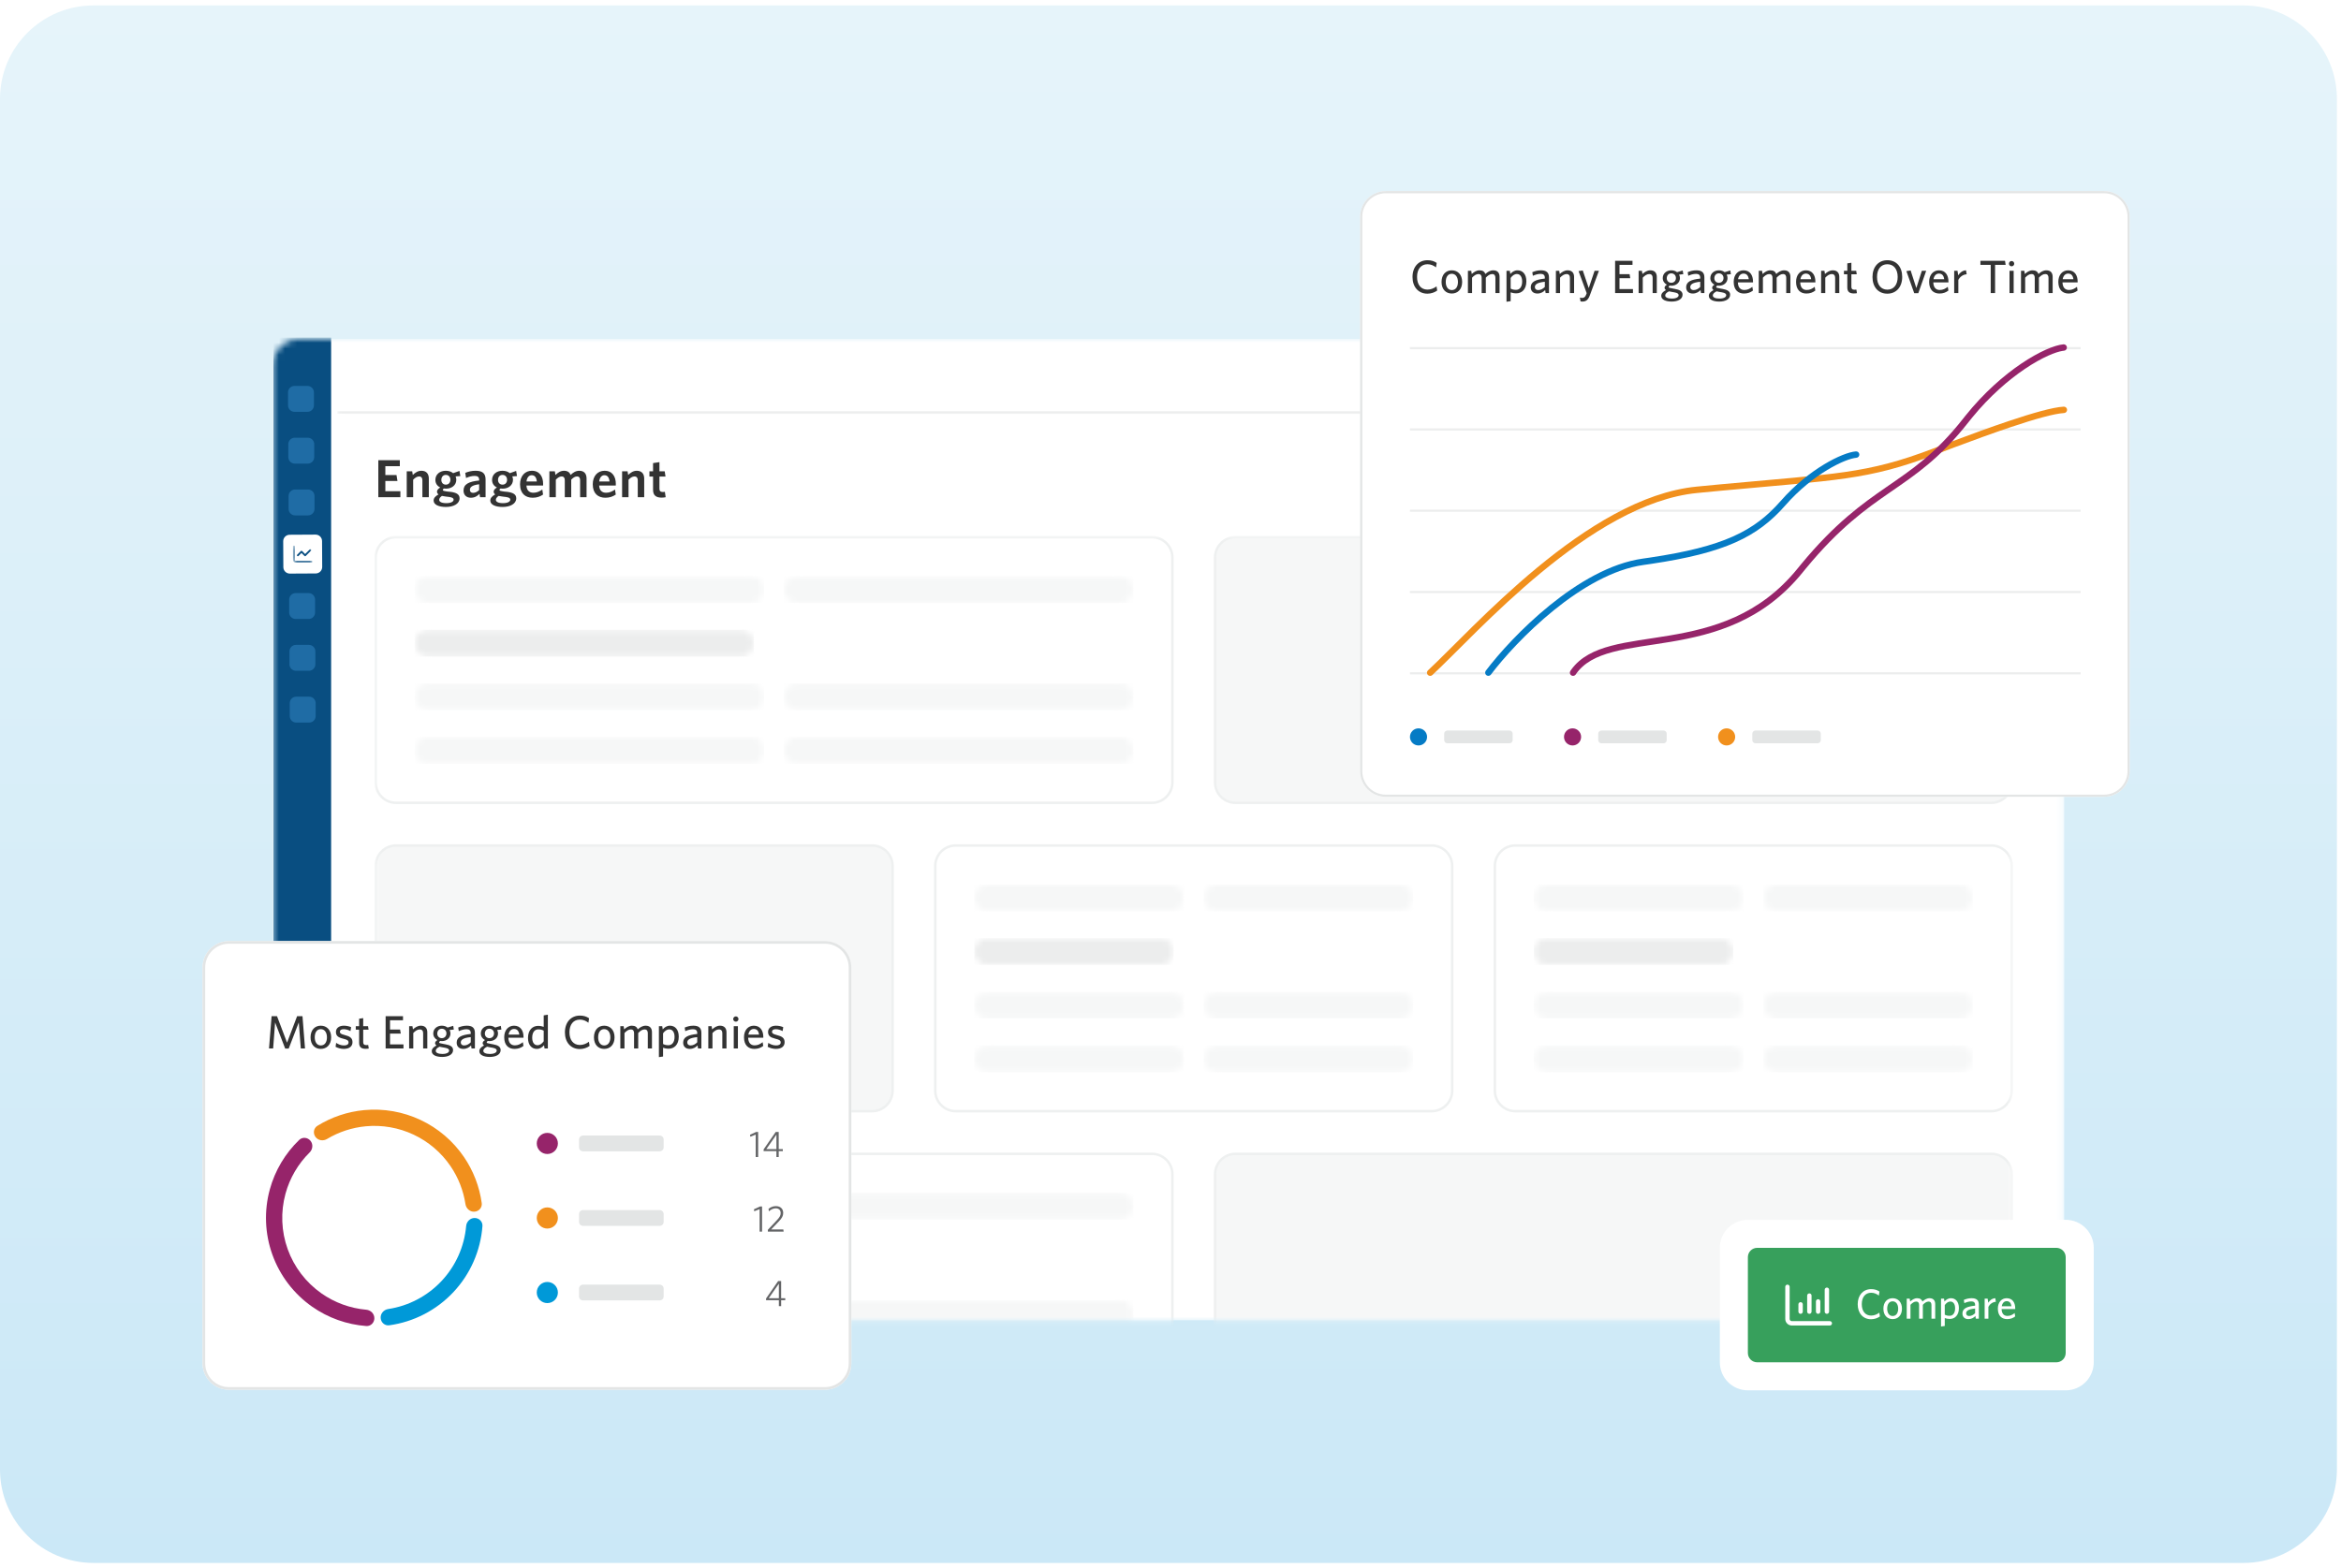 <svg width="382" height="256" viewBox="0 0 382 256" fill="none" xmlns="http://www.w3.org/2000/svg">
<g clip-path="url(#clip0_2539_4955)">
<path d="M366.08 0.889H15.253C6.829 0.889 0 7.718 0 16.142V239.858C0 248.282 6.829 255.111 15.253 255.111H366.08C374.504 255.111 381.333 248.282 381.333 239.858V16.142C381.333 7.718 374.504 0.889 366.08 0.889Z" fill="url(#paint0_linear_2539_4955)"/>
<g filter="url(#filter0_d_2539_4955)">
<mask id="mask0_2539_4955" style="mask-type:luminance" maskUnits="userSpaceOnUse" x="44" y="47" width="293" height="162">
<path d="M332.467 47.92H48.865C46.448 47.92 44.488 49.879 44.488 52.297V203.89C44.488 206.307 46.448 208.266 48.865 208.266H332.467C334.884 208.266 336.844 206.307 336.844 203.89V52.297C336.844 49.879 334.884 47.92 332.467 47.92Z" fill="white"/>
</mask>
<g mask="url(#mask0_2539_4955)">
<path d="M336.843 47.92H44.488V208.093H336.843V47.92Z" fill="white"/>
<path d="M336.845 59.132H79.41V79.954H336.845V59.132Z" fill="white"/>
<path d="M65.332 73.743H61.734V67.703H65.244V68.684H62.881V70.128H64.702L64.859 71.1H62.881V72.763H65.332V73.743ZM69.975 73.743H68.925V70.977C68.925 70.609 68.767 70.355 68.382 70.355C68.059 70.355 67.726 70.566 67.419 70.889V73.743H66.369V69.515H67.262L67.358 70.111C67.752 69.734 68.198 69.427 68.767 69.427C69.555 69.427 69.975 69.909 69.975 70.697V73.743ZM73.496 70.889C73.496 70.443 73.198 70.102 72.752 70.102C72.288 70.102 72.017 70.461 72.017 70.925C72.017 71.362 72.296 71.694 72.752 71.694C73.216 71.694 73.496 71.353 73.496 70.889ZM74.993 73.918C74.993 74.828 73.995 75.336 72.769 75.336C71.623 75.336 70.757 74.986 70.757 74.286C70.757 73.891 71.027 73.585 71.553 73.288C71.386 73.156 71.308 72.999 71.308 72.833C71.308 72.596 71.491 72.369 71.841 72.158C71.343 71.923 71.045 71.485 71.045 70.925C71.045 69.997 71.798 69.427 72.743 69.427C73.233 69.427 73.636 69.568 73.943 69.821L74.975 69.454L75.115 70.294L74.345 70.347C74.424 70.513 74.459 70.706 74.459 70.898C74.459 71.809 73.68 72.351 72.769 72.351C72.647 72.351 72.533 72.343 72.428 72.325C72.323 72.404 72.253 72.483 72.253 72.552C72.253 72.693 72.384 72.728 73.041 72.824L73.584 72.876C74.45 72.999 74.993 73.271 74.993 73.918ZM72.839 74.715C73.592 74.715 74.021 74.461 74.021 74.146C74.021 73.918 73.837 73.787 73.312 73.708L72.743 73.638C72.454 73.603 72.323 73.577 72.113 73.533C71.806 73.752 71.667 73.953 71.667 74.172C71.667 74.487 72.043 74.715 72.839 74.715ZM78.185 72.579V71.633C76.968 71.782 76.679 72.141 76.679 72.543C76.679 72.85 76.872 73.034 77.195 73.034C77.555 73.034 77.896 72.859 78.185 72.579ZM79.235 73.743H78.334L78.246 73.192C77.905 73.55 77.467 73.831 76.837 73.831C76.119 73.831 75.638 73.393 75.638 72.657C75.638 71.633 76.478 71.187 78.185 71.021V70.898C78.185 70.443 77.922 70.268 77.459 70.268C76.968 70.268 76.504 70.408 76.049 70.609L75.918 69.769C76.408 69.577 76.925 69.427 77.598 69.427C78.693 69.427 79.235 69.83 79.235 70.846V73.743ZM82.744 70.889C82.744 70.443 82.447 70.102 82.001 70.102C81.537 70.102 81.266 70.461 81.266 70.925C81.266 71.362 81.545 71.694 82.001 71.694C82.464 71.694 82.744 71.353 82.744 70.889ZM84.241 73.918C84.241 74.828 83.243 75.336 82.018 75.336C80.871 75.336 80.005 74.986 80.005 74.286C80.005 73.891 80.276 73.585 80.802 73.288C80.635 73.156 80.556 72.999 80.556 72.833C80.556 72.596 80.74 72.369 81.09 72.158C80.591 71.923 80.294 71.485 80.294 70.925C80.294 69.997 81.046 69.427 81.992 69.427C82.482 69.427 82.885 69.568 83.191 69.821L84.224 69.454L84.364 70.294L83.594 70.347C83.672 70.513 83.707 70.706 83.707 70.898C83.707 71.809 82.928 72.351 82.018 72.351C81.895 72.351 81.782 72.343 81.677 72.325C81.572 72.404 81.502 72.483 81.502 72.552C81.502 72.693 81.633 72.728 82.289 72.824L82.832 72.876C83.698 72.999 84.241 73.271 84.241 73.918ZM82.088 74.715C82.841 74.715 83.27 74.461 83.27 74.146C83.27 73.918 83.086 73.787 82.561 73.708L81.992 73.638C81.703 73.603 81.572 73.577 81.362 73.533C81.055 73.752 80.915 73.953 80.915 74.172C80.915 74.487 81.292 74.715 82.088 74.715ZM86.76 70.154C86.34 70.154 85.99 70.496 85.911 71.178H87.601C87.531 70.522 87.268 70.154 86.76 70.154ZM88.616 73.314C88.161 73.629 87.61 73.831 86.927 73.831C85.745 73.831 84.861 73.156 84.861 71.633C84.861 70.259 85.684 69.427 86.787 69.427C88.056 69.427 88.625 70.382 88.625 71.581C88.625 71.668 88.616 71.773 88.616 71.835H85.903C85.946 72.657 86.392 73.016 87.041 73.016C87.583 73.016 88.03 72.815 88.494 72.491L88.616 73.314ZM95.714 73.743H94.664V70.977C94.664 70.609 94.533 70.355 94.148 70.355C93.823 70.355 93.517 70.566 93.211 70.881V73.743H92.161V70.977C92.161 70.609 92.02 70.355 91.635 70.355C91.312 70.355 91.005 70.566 90.699 70.881V73.743H89.648V69.515H90.541L90.637 70.111C91.031 69.734 91.46 69.427 92.029 69.427C92.633 69.427 92.957 69.699 93.115 70.111C93.491 69.734 93.955 69.427 94.524 69.427C95.321 69.427 95.714 69.909 95.714 70.697V73.743ZM98.624 70.154C98.204 70.154 97.854 70.496 97.775 71.178H99.465C99.395 70.522 99.132 70.154 98.624 70.154ZM100.48 73.314C100.025 73.629 99.474 73.831 98.791 73.831C97.609 73.831 96.725 73.156 96.725 71.633C96.725 70.259 97.548 69.427 98.651 69.427C99.92 69.427 100.489 70.382 100.489 71.581C100.489 71.668 100.48 71.773 100.48 71.835H97.767C97.81 72.657 98.257 73.016 98.905 73.016C99.448 73.016 99.894 72.815 100.358 72.491L100.48 73.314ZM105.119 73.743H104.069V70.977C104.069 70.609 103.911 70.355 103.526 70.355C103.202 70.355 102.869 70.566 102.563 70.889V73.743H101.513V69.515H102.405L102.502 70.111C102.896 69.734 103.342 69.427 103.911 69.427C104.699 69.427 105.119 69.909 105.119 70.697V73.743ZM108.622 73.743C108.456 73.778 108.263 73.813 107.957 73.813C107.126 73.813 106.565 73.506 106.565 72.543V70.373H105.97V69.515H106.565V68.176L107.607 68.018V69.515H108.465L108.596 70.373H107.607V72.369C107.607 72.71 107.755 72.894 108.158 72.894C108.281 72.894 108.395 72.885 108.491 72.859L108.622 73.743Z" fill="#333333"/>
<path d="M55.047 47.92H336.845V59.933H55.047V47.92Z" fill="white"/>
<mask id="mask1_2539_4955" style="mask-type:luminance" maskUnits="userSpaceOnUse" x="55" y="47" width="282" height="14">
<path d="M336.845 47.92H55.047V60.133H336.845V47.92Z" fill="white"/>
<path d="M55.047 47.92H336.845V59.933H55.047V47.92Z" fill="black"/>
</mask>
<g mask="url(#mask1_2539_4955)">
<path d="M336.845 59.733H55.047V60.133H336.845V59.733Z" fill="#E3E5E5"/>
</g>
<path d="M330.348 53.926C330.348 52.157 328.893 50.723 327.1 50.723C325.306 50.723 323.852 52.157 323.852 53.926C323.852 55.695 325.306 57.13 327.1 57.13C328.893 57.13 330.348 55.695 330.348 53.926Z" fill="#094E81"/>
<path d="M328.662 54.365C328.662 54.745 328.394 54.922 327.95 54.922H327.488V53.02H327.955C328.38 53.02 328.579 53.221 328.579 53.513C328.579 53.706 328.475 53.836 328.303 53.907C328.518 53.971 328.662 54.114 328.662 54.365ZM328.323 53.522C328.323 53.348 328.213 53.24 327.95 53.24H327.747V53.819H327.931C328.185 53.819 328.323 53.709 328.323 53.522ZM328.406 54.37C328.406 54.15 328.25 54.031 327.962 54.031H327.747V54.701H327.97C328.246 54.701 328.406 54.591 328.406 54.37Z" fill="white"/>
<path d="M326.916 54.94L326.689 54.35H325.903L325.688 54.921H325.414L326.169 53.011H326.432L327.176 54.885L326.916 54.94ZM326.295 53.314L325.991 54.122H326.602L326.295 53.314Z" fill="white"/>
<path d="M248.054 53.366H231.218C230.821 53.366 230.5 53.688 230.5 54.087C230.5 54.485 230.821 54.807 231.218 54.807H248.054C248.451 54.807 248.772 54.485 248.772 54.087C248.772 53.688 248.451 53.366 248.054 53.366Z" fill="#E9E9E9"/>
<path d="M306.08 53.664C306.08 53.906 306.003 54.141 305.859 54.336L306.561 55.03C306.593 55.063 306.612 55.107 306.612 55.154C306.612 55.2 306.593 55.244 306.559 55.276C306.527 55.309 306.482 55.328 306.435 55.328C306.389 55.328 306.344 55.31 306.309 55.278L305.606 54.584C305.398 54.735 305.142 54.812 304.882 54.802C304.623 54.793 304.375 54.697 304.176 54.532C303.979 54.366 303.843 54.139 303.792 53.888C303.741 53.637 303.777 53.376 303.896 53.148C304.013 52.92 304.204 52.737 304.44 52.63C304.675 52.523 304.941 52.497 305.195 52.556C305.446 52.616 305.671 52.758 305.832 52.959C305.993 53.16 306.08 53.408 306.08 53.664ZM304.924 54.453C305.083 54.453 305.238 54.407 305.369 54.32C305.502 54.233 305.603 54.11 305.664 53.966C305.725 53.822 305.741 53.663 305.711 53.51C305.678 53.357 305.603 53.217 305.491 53.106C305.38 52.996 305.235 52.921 305.081 52.891C304.927 52.86 304.765 52.876 304.618 52.935C304.472 52.995 304.348 53.096 304.26 53.226C304.172 53.356 304.125 53.508 304.125 53.664C304.125 53.873 304.209 54.074 304.358 54.222C304.509 54.37 304.714 54.453 304.924 54.453Z" fill="#056A9D"/>
<mask id="mask2_2539_4955" style="mask-type:luminance" maskUnits="userSpaceOnUse" x="314" y="52" width="5" height="4">
<path d="M318.166 52.325H314.918V55.528H318.166V52.325Z" fill="white"/>
</mask>
<g mask="url(#mask2_2539_4955)">
<path d="M316.017 55.528C315.416 55.534 314.924 55.057 314.918 54.462C314.912 53.868 315.393 53.382 315.994 53.376H316.859C316.993 53.375 317.103 53.482 317.105 53.615V54.392C317.105 54.398 317.105 54.405 317.103 54.412C317.103 54.425 317.105 54.438 317.105 54.452C317.105 55.046 316.617 55.528 316.017 55.528ZM316.017 53.674C315.582 53.675 315.231 54.023 315.231 54.452C315.231 54.881 315.584 55.229 316.017 55.229C316.451 55.229 316.802 54.881 316.802 54.452C316.802 54.441 316.802 54.429 316.802 54.419V54.411C316.802 54.408 316.802 54.405 316.802 54.402V53.745C316.802 53.705 316.768 53.673 316.727 53.674H316.017Z" fill="#056A9D"/>
<path d="M317.078 54.476H316.238C316.104 54.477 315.992 54.37 315.992 54.237V53.4C315.992 52.806 316.48 52.325 317.08 52.325C317.68 52.325 318.166 52.807 318.166 53.401C318.166 53.995 317.68 54.476 317.078 54.476ZM317.058 54.176L317.078 54.177C317.512 54.177 317.864 53.83 317.864 53.401C317.864 52.971 317.512 52.624 317.08 52.623C316.646 52.623 316.295 52.971 316.295 53.4C316.295 53.411 316.295 53.422 316.295 53.433V53.438V53.443V54.106C316.295 54.146 316.329 54.178 316.37 54.177H317.058V54.176Z" fill="#056A9D"/>
</g>
<path d="M54.033 47.672H44.609V208.455H54.033V47.672Z" fill="#094E81"/>
<path d="M50.17 55.58H48.057C47.473 55.58 47 56.053 47 56.637V58.75C47 59.334 47.473 59.807 48.057 59.807H50.17C50.754 59.807 51.227 59.334 51.227 58.75V56.637C51.227 56.053 50.754 55.58 50.17 55.58Z" fill="#1F6CA5"/>
<path d="M50.217 64.034H48.104C47.52 64.034 47.047 64.507 47.047 65.09V67.204C47.047 67.787 47.52 68.261 48.104 68.261H50.217C50.801 68.261 51.274 67.787 51.274 67.204V65.09C51.274 64.507 50.801 64.034 50.217 64.034Z" fill="#1F6CA5"/>
<path d="M50.264 72.488H48.151C47.567 72.488 47.094 72.961 47.094 73.544V75.658C47.094 76.242 47.567 76.715 48.151 76.715H50.264C50.848 76.715 51.321 76.242 51.321 75.658V73.544C51.321 72.961 50.848 72.488 50.264 72.488Z" fill="#1F6CA5"/>
<path d="M50.311 80.941H48.197C47.614 80.941 47.141 81.415 47.141 81.998V84.112C47.141 84.695 47.614 85.168 48.197 85.168H50.311C50.895 85.168 51.368 84.695 51.368 84.112V81.998C51.368 81.415 50.895 80.941 50.311 80.941Z" fill="#1F6CA5"/>
<path d="M50.358 89.395H48.244C47.661 89.395 47.188 89.869 47.188 90.452V92.566C47.188 93.149 47.661 93.623 48.244 93.623H50.358C50.941 93.623 51.414 93.149 51.414 92.566V90.452C51.414 89.869 50.941 89.395 50.358 89.395Z" fill="#1F6CA5"/>
<path d="M50.405 97.849H48.291C47.708 97.849 47.234 98.322 47.234 98.906V101.019C47.234 101.603 47.708 102.076 48.291 102.076H50.405C50.988 102.076 51.461 101.603 51.461 101.019V98.906C51.461 98.322 50.988 97.849 50.405 97.849Z" fill="#1F6CA5"/>
<path d="M50.452 106.303H48.338C47.754 106.303 47.281 106.776 47.281 107.36V109.473C47.281 110.057 47.754 110.53 48.338 110.53H50.452C51.035 110.53 51.508 110.057 51.508 109.473V107.36C51.508 106.776 51.035 106.303 50.452 106.303Z" fill="#1F6CA5"/>
<path d="M51.491 79.849L47.264 79.873C46.68 79.876 46.21 80.352 46.213 80.935L46.236 85.162C46.239 85.746 46.715 86.216 47.299 86.213L51.526 86.19C52.109 86.186 52.58 85.711 52.576 85.127L52.553 80.9C52.55 80.317 52.074 79.846 51.491 79.849Z" fill="white"/>
<mask id="mask3_2539_4955" style="mask-type:luminance" maskUnits="userSpaceOnUse" x="47" y="81" width="4" height="4">
<path d="M50.977 81.449H47.812V84.614H50.977V81.449Z" fill="white"/>
</mask>
<g mask="url(#mask3_2539_4955)">
<path d="M48.109 81.796C48.109 81.713 48.043 81.647 47.961 81.647C47.879 81.647 47.812 81.713 47.812 81.796V83.971C47.812 84.217 48.011 84.416 48.258 84.416H50.829C50.911 84.416 50.977 84.35 50.977 84.267C50.977 84.185 50.911 84.119 50.829 84.119H48.258C48.175 84.119 48.109 84.053 48.109 83.971V81.796ZM50.736 82.493C50.794 82.436 50.794 82.342 50.736 82.284C50.678 82.227 50.584 82.226 50.526 82.284L49.791 83.02L49.303 82.532C49.275 82.504 49.237 82.489 49.198 82.489C49.158 82.489 49.12 82.504 49.093 82.532L48.499 83.125C48.441 83.183 48.441 83.277 48.499 83.334C48.557 83.392 48.651 83.392 48.709 83.334L49.197 82.846L49.685 83.334C49.743 83.392 49.837 83.392 49.895 83.334L50.736 82.493Z" fill="#094E81"/>
</g>
<path d="M48.129 200.38C48.129 200.294 48.197 200.225 48.284 200.225C48.37 200.224 48.441 200.293 48.441 200.378L48.453 202.533C48.453 202.618 48.384 202.687 48.298 202.688C48.211 202.688 48.141 202.62 48.141 202.534L48.129 200.38ZM49.017 201.564C48.986 201.535 48.968 201.495 48.967 201.452C48.967 201.41 48.984 201.37 49.016 201.34L49.896 200.514C49.959 200.455 50.058 200.458 50.117 200.519C50.176 200.58 50.174 200.678 50.111 200.736L49.516 201.296L50.059 201.292L50.892 201.288C50.978 201.287 51.049 201.355 51.049 201.44C51.05 201.526 50.98 201.596 50.894 201.596L50.061 201.601L49.518 201.603L50.119 202.155C50.182 202.213 50.185 202.311 50.126 202.372C50.067 202.434 49.969 202.438 49.906 202.38L49.017 201.564L49.017 201.564Z" fill="white"/>
<mask id="mask4_2539_4955" style="mask-type:luminance" maskUnits="userSpaceOnUse" x="61" y="80" width="268" height="129">
<path d="M328.48 80.064H61.098V208.454H328.48V80.064Z" fill="white"/>
</mask>
<g mask="url(#mask4_2539_4955)">
<path d="M187.971 80.265H64.629C62.789 80.265 61.297 81.757 61.297 83.597V120.295C61.297 122.136 62.789 123.627 64.629 123.627H187.971C189.811 123.627 191.303 122.136 191.303 120.295V83.597C191.303 81.757 189.811 80.265 187.971 80.265Z" fill="white"/>
<path d="M191.104 83.597C191.104 81.868 189.701 80.466 187.972 80.466H64.631C62.902 80.466 61.5 81.868 61.5 83.597V120.295C61.5 122.024 62.902 123.426 64.631 123.426H187.972C189.701 123.426 191.103 122.024 191.104 120.295V83.597ZM191.506 120.295C191.506 122.247 189.924 123.829 187.972 123.829H64.631C62.679 123.829 61.098 122.247 61.098 120.295V83.597C61.098 81.645 62.679 80.064 64.631 80.064H187.972C189.924 80.064 191.506 81.645 191.506 83.597V120.295Z" fill="#EEF0F0"/>
<mask id="mask5_2539_4955" style="mask-type:luminance" maskUnits="userSpaceOnUse" x="67" y="86" width="58" height="6">
<path d="M122.504 86.628H69.852C68.644 86.628 67.664 87.608 67.664 88.817C67.664 90.025 68.644 91.005 69.852 91.005H122.504C123.713 91.005 124.693 90.025 124.693 88.817C124.693 87.608 123.713 86.628 122.504 86.628Z" fill="white"/>
</mask>
<g mask="url(#mask5_2539_4955)">
<path d="M124.693 86.628H67.664V91.005H124.693V86.628Z" fill="#F6F7F7"/>
</g>
<mask id="mask6_2539_4955" style="mask-type:luminance" maskUnits="userSpaceOnUse" x="127" y="86" width="58" height="6">
<path d="M182.754 86.628H130.102C128.894 86.628 127.914 87.608 127.914 88.817C127.914 90.025 128.894 91.005 130.102 91.005H182.754C183.963 91.005 184.943 90.025 184.943 88.817C184.943 87.608 183.963 86.628 182.754 86.628Z" fill="white"/>
</mask>
<g mask="url(#mask6_2539_4955)">
<path d="M184.943 86.628H127.914V91.005H184.943V86.628Z" fill="#F6F7F7"/>
</g>
<mask id="mask7_2539_4955" style="mask-type:luminance" maskUnits="userSpaceOnUse" x="67" y="95" width="57" height="5">
<path d="M120.833 95.381H69.852C68.644 95.381 67.664 96.361 67.664 97.57C67.664 98.778 68.644 99.758 69.852 99.758H120.833C122.041 99.758 123.021 98.778 123.021 97.57C123.021 96.361 122.041 95.381 120.833 95.381Z" fill="white"/>
</mask>
<g mask="url(#mask7_2539_4955)">
<path d="M123.021 95.381H67.664V99.758H123.021V95.381Z" fill="#ECEDED"/>
</g>
<mask id="mask8_2539_4955" style="mask-type:luminance" maskUnits="userSpaceOnUse" x="67" y="104" width="58" height="5">
<path d="M122.504 104.135H69.852C68.644 104.135 67.664 105.114 67.664 106.323C67.664 107.532 68.644 108.511 69.852 108.511H122.504C123.713 108.511 124.693 107.532 124.693 106.323C124.693 105.114 123.713 104.135 122.504 104.135Z" fill="white"/>
</mask>
<g mask="url(#mask8_2539_4955)">
<path d="M124.693 104.135H67.664V108.511H124.693V104.135Z" fill="#F6F7F7"/>
</g>
<mask id="mask9_2539_4955" style="mask-type:luminance" maskUnits="userSpaceOnUse" x="127" y="104" width="58" height="5">
<path d="M182.754 104.135H130.102C128.894 104.135 127.914 105.114 127.914 106.323C127.914 107.532 128.894 108.511 130.102 108.511H182.754C183.963 108.511 184.943 107.532 184.943 106.323C184.943 105.114 183.963 104.135 182.754 104.135Z" fill="white"/>
</mask>
<g mask="url(#mask9_2539_4955)">
<path d="M184.943 104.135H127.914V108.511H184.943V104.135Z" fill="#F6F7F7"/>
</g>
<mask id="mask10_2539_4955" style="mask-type:luminance" maskUnits="userSpaceOnUse" x="67" y="112" width="58" height="6">
<path d="M122.504 112.888H69.852C68.644 112.888 67.664 113.867 67.664 115.076C67.664 116.285 68.644 117.264 69.852 117.264H122.504C123.713 117.264 124.693 116.285 124.693 115.076C124.693 113.867 123.713 112.888 122.504 112.888Z" fill="white"/>
</mask>
<g mask="url(#mask10_2539_4955)">
<path d="M124.693 112.888H67.664V117.264H124.693V112.888Z" fill="#F6F7F7"/>
</g>
<mask id="mask11_2539_4955" style="mask-type:luminance" maskUnits="userSpaceOnUse" x="127" y="112" width="58" height="6">
<path d="M182.754 112.888H130.102C128.894 112.888 127.914 113.867 127.914 115.076C127.914 116.285 128.894 117.264 130.102 117.264H182.754C183.963 117.264 184.943 116.285 184.943 115.076C184.943 113.867 183.963 112.888 182.754 112.888Z" fill="white"/>
</mask>
<g mask="url(#mask11_2539_4955)">
<path d="M184.943 112.888H127.914V117.264H184.943V112.888Z" fill="#F6F7F7"/>
</g>
<path d="M324.947 80.265H201.606C199.765 80.265 198.273 81.757 198.273 83.597V120.295C198.273 122.136 199.765 123.627 201.606 123.627H324.947C326.788 123.627 328.279 122.136 328.279 120.295V83.597C328.279 81.757 326.788 80.265 324.947 80.265Z" fill="#F6F7F7"/>
<path d="M328.076 83.597C328.076 81.868 326.674 80.466 324.945 80.466H201.604C199.875 80.466 198.473 81.868 198.472 83.597V120.295C198.473 122.024 199.875 123.426 201.604 123.426H324.945C326.674 123.426 328.076 122.024 328.076 120.295V83.597ZM328.479 120.295C328.479 122.247 326.896 123.829 324.945 123.829H201.604C199.652 123.829 198.07 122.247 198.07 120.295V83.597C198.07 81.645 199.652 80.064 201.604 80.064H324.945C326.897 80.064 328.479 81.645 328.479 83.597V120.295Z" fill="#EEF0F0"/>
<path d="M142.313 130.596H64.629C62.789 130.596 61.297 132.088 61.297 133.928V170.626C61.297 172.467 62.789 173.959 64.629 173.959H142.313C144.153 173.959 145.645 172.467 145.645 170.626V133.928C145.645 132.088 144.153 130.596 142.313 130.596Z" fill="#F6F7F7"/>
<path d="M145.446 133.928C145.446 132.199 144.044 130.797 142.315 130.797H64.631C62.902 130.797 61.5 132.199 61.5 133.928V170.626C61.5 172.355 62.902 173.757 64.631 173.757H142.315C144.044 173.757 145.446 172.355 145.446 170.626V133.928ZM145.849 170.626C145.849 172.578 144.266 174.16 142.315 174.16H64.631C62.679 174.16 61.098 172.578 61.098 170.626V133.928C61.098 131.976 62.679 130.395 64.631 130.395H142.315C144.266 130.395 145.849 131.976 145.849 133.928V170.626Z" fill="#EEF0F0"/>
<path d="M233.629 130.596H155.946C154.105 130.596 152.613 132.088 152.613 133.928V170.626C152.613 172.467 154.105 173.959 155.946 173.959H233.629C235.47 173.959 236.962 172.467 236.962 170.626V133.928C236.962 132.088 235.47 130.596 233.629 130.596Z" fill="white"/>
<path d="M236.762 133.928C236.762 132.199 235.36 130.797 233.631 130.797H155.947C154.218 130.797 152.816 132.199 152.816 133.928V170.626C152.816 172.355 154.218 173.757 155.947 173.757H233.631C235.36 173.757 236.762 172.355 236.762 170.626V133.928ZM237.165 170.626C237.165 172.578 235.583 174.16 233.631 174.16H155.947C153.996 174.16 152.414 172.578 152.414 170.626V133.928C152.414 131.976 153.996 130.395 155.947 130.395H233.631C235.583 130.395 237.165 131.976 237.165 133.928V170.626Z" fill="#EEF0F0"/>
<mask id="mask12_2539_4955" style="mask-type:luminance" maskUnits="userSpaceOnUse" x="158" y="136" width="36" height="6">
<path d="M190.988 136.959H161.165C159.956 136.959 158.977 137.939 158.977 139.147C158.977 140.356 159.956 141.336 161.165 141.336H190.988C192.197 141.336 193.176 140.356 193.176 139.147C193.176 137.939 192.197 136.959 190.988 136.959Z" fill="white"/>
</mask>
<g mask="url(#mask12_2539_4955)">
<path d="M193.176 136.959H158.977V141.336H193.176V136.959Z" fill="#F6F7F7"/>
</g>
<mask id="mask13_2539_4955" style="mask-type:luminance" maskUnits="userSpaceOnUse" x="196" y="136" width="35" height="6">
<path d="M228.41 136.959H198.587C197.378 136.959 196.398 137.939 196.398 139.147C196.398 140.356 197.378 141.336 198.587 141.336H228.41C229.618 141.336 230.598 140.356 230.598 139.147C230.598 137.939 229.618 136.959 228.41 136.959Z" fill="white"/>
</mask>
<g mask="url(#mask13_2539_4955)">
<path d="M230.598 136.959H196.398V141.336H230.598V136.959Z" fill="#F6F7F7"/>
</g>
<mask id="mask14_2539_4955" style="mask-type:luminance" maskUnits="userSpaceOnUse" x="158" y="145" width="34" height="6">
<path d="M189.316 145.712H161.165C159.956 145.712 158.977 146.692 158.977 147.901C158.977 149.109 159.956 150.089 161.165 150.089H189.316C190.525 150.089 191.505 149.109 191.505 147.901C191.505 146.692 190.525 145.712 189.316 145.712Z" fill="white"/>
</mask>
<g mask="url(#mask14_2539_4955)">
<path d="M191.505 145.712H158.977V150.089H191.505V145.712Z" fill="#ECEDED"/>
</g>
<mask id="mask15_2539_4955" style="mask-type:luminance" maskUnits="userSpaceOnUse" x="158" y="154" width="36" height="5">
<path d="M190.988 154.465H161.165C159.956 154.465 158.977 155.445 158.977 156.654C158.977 157.862 159.956 158.842 161.165 158.842H190.988C192.197 158.842 193.176 157.862 193.176 156.654C193.176 155.445 192.197 154.465 190.988 154.465Z" fill="white"/>
</mask>
<g mask="url(#mask15_2539_4955)">
<path d="M193.176 154.465H158.977V158.842H193.176V154.465Z" fill="#F6F7F7"/>
</g>
<mask id="mask16_2539_4955" style="mask-type:luminance" maskUnits="userSpaceOnUse" x="196" y="154" width="35" height="5">
<path d="M228.41 154.465H198.587C197.378 154.465 196.398 155.445 196.398 156.654C196.398 157.862 197.378 158.842 198.587 158.842H228.41C229.618 158.842 230.598 157.862 230.598 156.654C230.598 155.445 229.618 154.465 228.41 154.465Z" fill="white"/>
</mask>
<g mask="url(#mask16_2539_4955)">
<path d="M230.598 154.465H196.398V158.842H230.598V154.465Z" fill="#F6F7F7"/>
</g>
<mask id="mask17_2539_4955" style="mask-type:luminance" maskUnits="userSpaceOnUse" x="158" y="163" width="36" height="5">
<path d="M190.988 163.218H161.165C159.956 163.218 158.977 164.198 158.977 165.407C158.977 166.615 159.956 167.595 161.165 167.595H190.988C192.197 167.595 193.176 166.615 193.176 165.407C193.176 164.198 192.197 163.218 190.988 163.218Z" fill="white"/>
</mask>
<g mask="url(#mask17_2539_4955)">
<path d="M193.176 163.218H158.977V167.595H193.176V163.218Z" fill="#F6F7F7"/>
</g>
<mask id="mask18_2539_4955" style="mask-type:luminance" maskUnits="userSpaceOnUse" x="196" y="163" width="35" height="5">
<path d="M228.41 163.218H198.587C197.378 163.218 196.398 164.198 196.398 165.407C196.398 166.615 197.378 167.595 198.587 167.595H228.41C229.618 167.595 230.598 166.615 230.598 165.407C230.598 164.198 229.618 163.218 228.41 163.218Z" fill="white"/>
</mask>
<g mask="url(#mask18_2539_4955)">
<path d="M230.598 163.218H196.398V167.595H230.598V163.218Z" fill="#F6F7F7"/>
</g>
<path d="M324.946 130.596H247.262C245.422 130.596 243.93 132.088 243.93 133.928V170.626C243.93 172.467 245.422 173.959 247.262 173.959H324.946C326.786 173.959 328.278 172.467 328.278 170.626V133.928C328.278 132.088 326.786 130.596 324.946 130.596Z" fill="white"/>
<path d="M328.079 133.928C328.079 132.199 326.677 130.797 324.948 130.797H247.264C245.535 130.797 244.133 132.199 244.133 133.928V170.626C244.133 172.355 245.535 173.757 247.264 173.757H324.948C326.677 173.757 328.079 172.355 328.079 170.626V133.928ZM328.482 170.626C328.481 172.578 326.899 174.16 324.948 174.16H247.264C245.312 174.16 243.731 172.578 243.73 170.626V133.928C243.73 131.976 245.312 130.395 247.264 130.395H324.948C326.899 130.395 328.482 131.976 328.482 133.928V170.626Z" fill="#EEF0F0"/>
<mask id="mask19_2539_4955" style="mask-type:luminance" maskUnits="userSpaceOnUse" x="250" y="136" width="35" height="6">
<path d="M282.304 136.959H252.481C251.273 136.959 250.293 137.939 250.293 139.147C250.293 140.356 251.273 141.336 252.481 141.336H282.304C283.513 141.336 284.493 140.356 284.493 139.147C284.493 137.939 283.513 136.959 282.304 136.959Z" fill="white"/>
</mask>
<g mask="url(#mask19_2539_4955)">
<path d="M284.493 136.959H250.293V141.336H284.493V136.959Z" fill="#F6F7F7"/>
</g>
<mask id="mask20_2539_4955" style="mask-type:luminance" maskUnits="userSpaceOnUse" x="287" y="136" width="35" height="6">
<path d="M319.726 136.959H289.903C288.695 136.959 287.715 137.939 287.715 139.147C287.715 140.356 288.695 141.336 289.903 141.336H319.726C320.935 141.336 321.915 140.356 321.915 139.147C321.915 137.939 320.935 136.959 319.726 136.959Z" fill="white"/>
</mask>
<g mask="url(#mask20_2539_4955)">
<path d="M321.915 136.959H287.715V141.336H321.915V136.959Z" fill="#F6F7F7"/>
</g>
<mask id="mask21_2539_4955" style="mask-type:luminance" maskUnits="userSpaceOnUse" x="250" y="145" width="33" height="6">
<path d="M280.633 145.712H252.481C251.273 145.712 250.293 146.692 250.293 147.901C250.293 149.109 251.273 150.089 252.481 150.089H280.633C281.841 150.089 282.821 149.109 282.821 147.901C282.821 146.692 281.841 145.712 280.633 145.712Z" fill="white"/>
</mask>
<g mask="url(#mask21_2539_4955)">
<path d="M282.821 145.712H250.293V150.089H282.821V145.712Z" fill="#ECEDED"/>
</g>
<mask id="mask22_2539_4955" style="mask-type:luminance" maskUnits="userSpaceOnUse" x="250" y="154" width="35" height="5">
<path d="M282.304 154.465H252.481C251.273 154.465 250.293 155.445 250.293 156.654C250.293 157.862 251.273 158.842 252.481 158.842H282.304C283.513 158.842 284.493 157.862 284.493 156.654C284.493 155.445 283.513 154.465 282.304 154.465Z" fill="white"/>
</mask>
<g mask="url(#mask22_2539_4955)">
<path d="M284.493 154.465H250.293V158.842H284.493V154.465Z" fill="#F6F7F7"/>
</g>
<mask id="mask23_2539_4955" style="mask-type:luminance" maskUnits="userSpaceOnUse" x="287" y="154" width="35" height="5">
<path d="M319.726 154.465H289.903C288.695 154.465 287.715 155.445 287.715 156.654C287.715 157.862 288.695 158.842 289.903 158.842H319.726C320.935 158.842 321.915 157.862 321.915 156.654C321.915 155.445 320.935 154.465 319.726 154.465Z" fill="white"/>
</mask>
<g mask="url(#mask23_2539_4955)">
<path d="M321.915 154.465H287.715V158.842H321.915V154.465Z" fill="#F6F7F7"/>
</g>
<mask id="mask24_2539_4955" style="mask-type:luminance" maskUnits="userSpaceOnUse" x="250" y="163" width="35" height="5">
<path d="M282.304 163.218H252.481C251.273 163.218 250.293 164.198 250.293 165.407C250.293 166.615 251.273 167.595 252.481 167.595H282.304C283.513 167.595 284.493 166.615 284.493 165.407C284.493 164.198 283.513 163.218 282.304 163.218Z" fill="white"/>
</mask>
<g mask="url(#mask24_2539_4955)">
<path d="M284.493 163.218H250.293V167.595H284.493V163.218Z" fill="#F6F7F7"/>
</g>
<mask id="mask25_2539_4955" style="mask-type:luminance" maskUnits="userSpaceOnUse" x="287" y="163" width="35" height="5">
<path d="M319.726 163.218H289.903C288.695 163.218 287.715 164.198 287.715 165.407C287.715 166.615 288.695 167.595 289.903 167.595H319.726C320.935 167.595 321.915 166.615 321.915 165.407C321.915 164.198 320.935 163.218 319.726 163.218Z" fill="white"/>
</mask>
<g mask="url(#mask25_2539_4955)">
<path d="M321.915 163.218H287.715V167.595H321.915V163.218Z" fill="#F6F7F7"/>
</g>
<path d="M187.971 180.926H64.629C62.789 180.926 61.297 182.418 61.297 184.258V220.956C61.297 222.797 62.789 224.289 64.629 224.289H187.971C189.811 224.289 191.303 222.797 191.303 220.956V184.258C191.303 182.418 189.811 180.926 187.971 180.926Z" fill="white"/>
<path d="M191.104 184.258C191.104 182.529 189.701 181.127 187.972 181.127H64.631C62.902 181.127 61.5 182.529 61.5 184.258V220.956C61.5 222.685 62.902 224.087 64.631 224.087H187.972C189.701 224.087 191.103 222.685 191.104 220.956V184.258ZM191.506 220.956C191.506 222.908 189.924 224.49 187.972 224.49H64.631C62.679 224.49 61.098 222.908 61.098 220.956V184.258C61.098 182.306 62.679 180.725 64.631 180.725H187.972C189.924 180.725 191.506 182.306 191.506 184.258V220.956Z" fill="#EEF0F0"/>
<mask id="mask26_2539_4955" style="mask-type:luminance" maskUnits="userSpaceOnUse" x="67" y="187" width="58" height="5">
<path d="M122.504 187.289H69.852C68.644 187.289 67.664 188.269 67.664 189.477C67.664 190.686 68.644 191.666 69.852 191.666H122.504C123.713 191.666 124.693 190.686 124.693 189.477C124.693 188.269 123.713 187.289 122.504 187.289Z" fill="white"/>
</mask>
<g mask="url(#mask26_2539_4955)">
<path d="M124.693 187.289H67.664V191.666H124.693V187.289Z" fill="#F6F7F7"/>
</g>
<mask id="mask27_2539_4955" style="mask-type:luminance" maskUnits="userSpaceOnUse" x="127" y="187" width="58" height="5">
<path d="M182.754 187.289H130.102C128.894 187.289 127.914 188.269 127.914 189.477C127.914 190.686 128.894 191.666 130.102 191.666H182.754C183.963 191.666 184.943 190.686 184.943 189.477C184.943 188.269 183.963 187.289 182.754 187.289Z" fill="white"/>
</mask>
<g mask="url(#mask27_2539_4955)">
<path d="M184.943 187.289H127.914V191.666H184.943V187.289Z" fill="#F6F7F7"/>
</g>
<mask id="mask28_2539_4955" style="mask-type:luminance" maskUnits="userSpaceOnUse" x="67" y="196" width="57" height="5">
<path d="M120.833 196.042H69.852C68.644 196.042 67.664 197.022 67.664 198.231C67.664 199.439 68.644 200.419 69.852 200.419H120.833C122.041 200.419 123.021 199.439 123.021 198.231C123.021 197.022 122.041 196.042 120.833 196.042Z" fill="white"/>
</mask>
<g mask="url(#mask28_2539_4955)">
<path d="M123.021 196.042H67.664V200.419H123.021V196.042Z" fill="#ECEDED"/>
</g>
<mask id="mask29_2539_4955" style="mask-type:luminance" maskUnits="userSpaceOnUse" x="67" y="204" width="58" height="6">
<path d="M122.504 204.795H69.852C68.644 204.795 67.664 205.775 67.664 206.984C67.664 208.192 68.644 209.172 69.852 209.172H122.504C123.713 209.172 124.693 208.192 124.693 206.984C124.693 205.775 123.713 204.795 122.504 204.795Z" fill="white"/>
</mask>
<g mask="url(#mask29_2539_4955)">
<path d="M124.693 204.795H67.664V209.172H124.693V204.795Z" fill="#F6F7F7"/>
</g>
<mask id="mask30_2539_4955" style="mask-type:luminance" maskUnits="userSpaceOnUse" x="127" y="204" width="58" height="6">
<path d="M182.754 204.795H130.102C128.894 204.795 127.914 205.775 127.914 206.984C127.914 208.192 128.894 209.172 130.102 209.172H182.754C183.963 209.172 184.943 208.192 184.943 206.984C184.943 205.775 183.963 204.795 182.754 204.795Z" fill="white"/>
</mask>
<g mask="url(#mask30_2539_4955)">
<path d="M184.943 204.795H127.914V209.172H184.943V204.795Z" fill="#F6F7F7"/>
</g>
<path d="M324.947 180.926H201.606C199.765 180.926 198.273 182.418 198.273 184.258V220.956C198.273 222.797 199.765 224.289 201.606 224.289H324.947C326.788 224.289 328.279 222.797 328.279 220.956V184.258C328.279 182.418 326.788 180.926 324.947 180.926Z" fill="#F6F7F7"/>
<path d="M328.076 184.258C328.076 182.529 326.674 181.127 324.945 181.127H201.604C199.875 181.127 198.472 182.529 198.472 184.258V220.956C198.473 222.685 199.875 224.087 201.604 224.087H324.945C326.674 224.087 328.076 222.685 328.076 220.956V184.258ZM328.479 220.956C328.479 222.908 326.896 224.49 324.945 224.49H201.604C199.652 224.49 198.07 222.908 198.07 220.956V184.258C198.07 182.306 199.652 180.725 201.604 180.725H324.945C326.897 180.725 328.479 182.306 328.479 184.258V220.956Z" fill="#EEF0F0"/>
</g>
</g>
</g>
<g filter="url(#filter1_d_2539_4955)">
<path d="M134.603 149.609H37.368C34.984 149.609 33.051 151.542 33.051 153.926V218.529C33.051 220.913 34.984 222.846 37.368 222.846H134.603C136.987 222.846 138.92 220.913 138.92 218.529V153.926C138.92 151.542 136.987 149.609 134.603 149.609Z" fill="white"/>
<path d="M138.49 153.926C138.49 151.78 136.75 150.04 134.604 150.04H37.369C35.222 150.04 33.483 151.78 33.483 153.926V218.528C33.483 220.674 35.223 222.414 37.369 222.414H134.604C136.75 222.414 138.49 220.674 138.49 218.528V153.926ZM138.921 218.528C138.921 220.913 136.988 222.846 134.604 222.846H37.369C34.984 222.846 33.051 220.913 33.051 218.528V153.926C33.051 151.542 34.984 149.608 37.369 149.608H134.604C136.988 149.608 138.921 151.542 138.921 153.926V218.528Z" fill="#E3E5E5"/>
<path d="M49.771 167.133H49.085L48.757 162.885L47.109 167.156H46.537L44.89 162.885L44.57 167.133H43.898L44.318 161.871H45.203L46.842 166.188L48.482 161.871H49.359L49.771 167.133ZM54.037 165.318C54.037 166.516 53.32 167.21 52.344 167.21C51.376 167.21 50.674 166.516 50.674 165.318C50.674 164.121 51.376 163.419 52.344 163.419C53.32 163.419 54.037 164.121 54.037 165.318ZM53.351 165.318C53.351 164.571 53 163.984 52.344 163.984C51.688 163.984 51.36 164.556 51.36 165.318C51.36 166.066 51.703 166.645 52.344 166.645C53.015 166.645 53.351 166.081 53.351 165.318ZM57.518 166.119C57.518 166.783 57.022 167.21 56.084 167.21C55.603 167.21 55.069 167.042 54.757 166.866L54.856 166.226C55.199 166.462 55.642 166.645 56.137 166.645C56.602 166.645 56.877 166.47 56.877 166.165C56.877 165.829 56.671 165.707 56.015 165.547C55.161 165.334 54.818 165.074 54.818 164.426C54.818 163.846 55.306 163.419 56.099 163.419C56.549 163.419 56.953 163.511 57.297 163.663L57.19 164.304C56.869 164.121 56.465 163.991 56.084 163.991C55.672 163.991 55.458 164.151 55.458 164.411C55.458 164.655 55.642 164.792 56.214 164.937C57.113 165.166 57.518 165.425 57.518 166.119ZM60.175 167.149C60.06 167.172 59.9 167.194 59.664 167.194C59.023 167.194 58.603 166.966 58.603 166.233V164.067H58.054V163.495H58.603V162.283L59.267 162.184V163.495H60.053L60.144 164.067H59.267V166.111C59.267 166.409 59.389 166.592 59.77 166.592C59.892 166.592 59.999 166.584 60.083 166.569L60.175 167.149ZM65.838 167.133H62.925V161.871H65.762V162.527H63.642V164.052H65.289L65.396 164.708H63.642V166.478H65.838V167.133ZM69.727 167.133H69.048V164.655C69.048 164.281 68.888 164.029 68.491 164.029C68.133 164.029 67.767 164.266 67.439 164.617V167.133H66.76V163.495H67.301L67.385 164.022C67.728 163.709 68.156 163.419 68.674 163.419C69.361 163.419 69.727 163.831 69.727 164.487V167.133ZM72.849 164.678C72.849 164.243 72.544 163.915 72.094 163.915C71.637 163.915 71.354 164.266 71.354 164.708C71.354 165.128 71.644 165.456 72.094 165.456C72.559 165.456 72.849 165.112 72.849 164.678ZM73.932 167.4C73.932 168.163 73.101 168.521 72.155 168.521C71.21 168.521 70.454 168.224 70.454 167.583C70.454 167.21 70.714 166.92 71.225 166.645C71.065 166.531 70.996 166.401 70.996 166.264C70.996 166.089 71.133 165.913 71.377 165.768C70.973 165.562 70.698 165.181 70.698 164.685C70.698 163.9 71.354 163.419 72.094 163.419C72.46 163.419 72.781 163.526 73.032 163.724L73.955 163.442L74.054 164.052L73.36 164.121C73.459 164.289 73.505 164.479 73.505 164.685C73.505 165.463 72.849 165.936 72.109 165.936C72.018 165.936 71.926 165.928 71.835 165.913C71.728 165.982 71.652 166.066 71.652 166.134C71.652 166.264 71.781 166.294 72.422 166.409L72.681 166.455C73.452 166.592 73.932 166.836 73.932 167.4ZM72.186 168.033C72.895 168.033 73.291 167.789 73.291 167.484C73.291 167.263 73.124 167.111 72.605 167.019L72.17 166.943C71.972 166.905 71.865 166.882 71.721 166.851C71.293 167.065 71.103 167.278 71.103 167.53C71.103 167.82 71.476 168.033 72.186 168.033ZM76.815 166.134V165.288C75.473 165.417 75.191 165.783 75.191 166.157C75.191 166.455 75.389 166.645 75.732 166.645C76.129 166.645 76.51 166.447 76.815 166.134ZM77.494 167.133H76.945L76.868 166.645C76.579 166.943 76.182 167.21 75.587 167.21C74.931 167.21 74.519 166.813 74.519 166.195C74.519 165.288 75.297 164.929 76.815 164.769V164.617C76.815 164.159 76.54 163.999 76.121 163.999C75.679 163.999 75.259 164.136 74.863 164.312L74.771 163.724C75.206 163.549 75.618 163.419 76.182 163.419C77.067 163.419 77.494 163.778 77.494 164.586V167.133ZM80.613 164.678C80.613 164.243 80.308 163.915 79.858 163.915C79.4 163.915 79.118 164.266 79.118 164.708C79.118 165.128 79.408 165.456 79.858 165.456C80.323 165.456 80.613 165.112 80.613 164.678ZM81.696 167.4C81.696 168.163 80.865 168.521 79.919 168.521C78.973 168.521 78.218 168.224 78.218 167.583C78.218 167.21 78.478 166.92 78.989 166.645C78.829 166.531 78.76 166.401 78.76 166.264C78.76 166.089 78.897 165.913 79.141 165.768C78.737 165.562 78.462 165.181 78.462 164.685C78.462 163.9 79.118 163.419 79.858 163.419C80.224 163.419 80.544 163.526 80.796 163.724L81.719 163.442L81.818 164.052L81.124 164.121C81.223 164.289 81.269 164.479 81.269 164.685C81.269 165.463 80.613 165.936 79.873 165.936C79.782 165.936 79.69 165.928 79.599 165.913C79.492 165.982 79.416 166.066 79.416 166.134C79.416 166.264 79.545 166.294 80.186 166.409L80.445 166.455C81.216 166.592 81.696 166.836 81.696 167.4ZM79.95 168.033C80.659 168.033 81.055 167.789 81.055 167.484C81.055 167.263 80.888 167.111 80.369 167.019L79.934 166.943C79.736 166.905 79.629 166.882 79.484 166.851C79.057 167.065 78.867 167.278 78.867 167.53C78.867 167.82 79.24 168.033 79.95 168.033ZM83.87 163.953C83.451 163.953 83.093 164.258 82.986 164.876H84.74C84.656 164.289 84.397 163.953 83.87 163.953ZM85.419 166.722C85.03 167.027 84.564 167.21 83.962 167.21C83.016 167.21 82.276 166.638 82.276 165.303C82.276 164.136 82.963 163.419 83.878 163.419C84.938 163.419 85.426 164.235 85.426 165.242V165.387H82.955C82.986 166.233 83.382 166.63 84.015 166.63C84.541 166.63 84.923 166.424 85.319 166.111L85.419 166.722ZM86.845 165.387C86.845 166.188 87.204 166.607 87.692 166.607C88.111 166.607 88.432 166.355 88.722 165.967V164.228C88.439 164.083 88.218 164.022 87.829 164.022C87.257 164.022 86.845 164.487 86.845 165.387ZM86.159 165.417C86.159 164.09 86.922 163.45 87.806 163.45C88.165 163.45 88.493 163.518 88.722 163.61V161.734L89.4 161.627V167.133H88.859L88.775 166.607C88.5 166.935 88.127 167.21 87.593 167.21C86.807 167.21 86.159 166.638 86.159 165.417ZM96.209 166.722C95.805 167.019 95.218 167.233 94.615 167.233C93.135 167.233 92.182 166.134 92.182 164.51C92.182 162.878 93.151 161.772 94.63 161.772C95.256 161.772 95.721 161.932 96.125 162.207L96.018 162.939C95.637 162.649 95.187 162.428 94.623 162.428C93.555 162.428 92.922 163.236 92.922 164.502C92.922 165.768 93.563 166.569 94.623 166.569C95.187 166.569 95.683 166.348 96.102 166.043L96.209 166.722ZM100.282 165.318C100.282 166.516 99.565 167.21 98.589 167.21C97.621 167.21 96.919 166.516 96.919 165.318C96.919 164.121 97.621 163.419 98.589 163.419C99.565 163.419 100.282 164.121 100.282 165.318ZM99.596 165.318C99.596 164.571 99.245 163.984 98.589 163.984C97.933 163.984 97.605 164.556 97.605 165.318C97.605 166.066 97.949 166.645 98.589 166.645C99.26 166.645 99.596 166.081 99.596 165.318ZM106.386 167.133H105.707V164.655C105.707 164.281 105.57 164.029 105.174 164.029C104.815 164.029 104.472 164.266 104.144 164.617V167.133H103.465V164.655C103.465 164.281 103.328 164.029 102.931 164.029C102.573 164.029 102.23 164.266 101.902 164.617V167.133H101.223V163.495H101.764L101.848 164.022C102.192 163.709 102.603 163.419 103.114 163.419C103.648 163.419 103.938 163.648 104.075 164.022C104.403 163.709 104.846 163.419 105.357 163.419C106.051 163.419 106.386 163.831 106.386 164.487V167.133ZM110.073 165.242C110.073 164.449 109.715 164.022 109.219 164.022C108.807 164.022 108.487 164.273 108.197 164.662V166.409C108.471 166.546 108.693 166.607 109.082 166.607C109.654 166.607 110.073 166.142 110.073 165.242ZM110.759 165.211C110.759 166.539 109.997 167.179 109.112 167.179C108.754 167.179 108.426 167.111 108.197 167.019V168.453L107.518 168.552V163.495H108.06L108.144 164.022C108.418 163.701 108.792 163.419 109.326 163.419C110.111 163.419 110.759 163.999 110.759 165.211ZM113.773 166.134V165.288C112.43 165.417 112.148 165.783 112.148 166.157C112.148 166.455 112.346 166.645 112.69 166.645C113.086 166.645 113.468 166.447 113.773 166.134ZM114.451 167.133H113.902L113.826 166.645C113.536 166.943 113.14 167.21 112.545 167.21C111.889 167.21 111.477 166.813 111.477 166.195C111.477 165.288 112.255 164.929 113.773 164.769V164.617C113.773 164.159 113.498 163.999 113.079 163.999C112.636 163.999 112.217 164.136 111.82 164.312L111.729 163.724C112.163 163.549 112.575 163.419 113.14 163.419C114.024 163.419 114.451 163.778 114.451 164.586V167.133ZM118.547 167.133H117.868V164.655C117.868 164.281 117.708 164.029 117.311 164.029C116.953 164.029 116.587 164.266 116.259 164.617V167.133H115.58V163.495H116.122L116.206 164.022C116.549 163.709 116.976 163.419 117.494 163.419C118.181 163.419 118.547 163.831 118.547 164.487V167.133ZM120.503 162.336C120.503 162.573 120.312 162.763 120.075 162.763C119.839 162.763 119.641 162.573 119.641 162.336C119.641 162.1 119.839 161.902 120.075 161.902C120.312 161.902 120.503 162.1 120.503 162.336ZM120.411 167.133H119.732V163.495H120.411V167.133ZM122.998 163.953C122.578 163.953 122.22 164.258 122.113 164.876H123.867C123.783 164.289 123.524 163.953 122.998 163.953ZM124.546 166.722C124.157 167.027 123.692 167.21 123.089 167.21C122.144 167.21 121.404 166.638 121.404 165.303C121.404 164.136 122.09 163.419 123.005 163.419C124.065 163.419 124.554 164.235 124.554 165.242V165.387H122.083C122.113 166.233 122.51 166.63 123.143 166.63C123.669 166.63 124.05 166.424 124.447 166.111L124.546 166.722ZM128.031 166.119C128.031 166.783 127.536 167.21 126.598 167.21C126.117 167.21 125.583 167.042 125.27 166.866L125.37 166.226C125.713 166.462 126.155 166.645 126.651 166.645C127.116 166.645 127.391 166.47 127.391 166.165C127.391 165.829 127.185 165.707 126.529 165.547C125.675 165.334 125.331 165.074 125.331 164.426C125.331 163.846 125.82 163.419 126.613 163.419C127.063 163.419 127.467 163.511 127.81 163.663L127.703 164.304C127.383 164.121 126.979 163.991 126.598 163.991C126.186 163.991 125.972 164.151 125.972 164.411C125.972 164.655 126.155 164.792 126.727 164.937C127.627 165.166 128.031 165.425 128.031 166.119Z" fill="#333333"/>
<path d="M77.448 194.808C78.18 194.808 78.78 195.402 78.725 196.133C78.423 200.149 76.757 203.958 73.981 206.914C71.205 209.87 67.509 211.772 63.519 212.325C62.793 212.426 62.162 211.866 62.116 211.134C62.07 210.404 62.627 209.779 63.351 209.669C66.667 209.165 69.734 207.562 72.047 205.099C74.361 202.634 75.768 199.474 76.064 196.132C76.128 195.402 76.716 194.808 77.448 194.808Z" fill="#0099D8"/>
<path d="M61.088 211.167C61.088 211.899 60.493 212.498 59.763 212.444C56.592 212.205 53.534 211.115 50.919 209.277C47.941 207.184 45.681 204.223 44.448 200.798C43.215 197.373 43.069 193.651 44.029 190.141C44.873 187.058 46.534 184.269 48.825 182.063C49.353 181.556 50.193 181.638 50.66 182.203C51.127 182.767 51.043 183.599 50.522 184.114C48.648 185.966 47.287 188.284 46.588 190.84C45.772 193.825 45.896 196.989 46.944 199.9C47.992 202.81 49.913 205.327 52.444 207.107C54.613 208.631 57.139 209.55 59.763 209.782C60.493 209.847 61.088 210.434 61.088 211.167Z" fill="#96246A"/>
<path d="M51.475 181.573C51.044 180.98 51.173 180.145 51.797 179.761C54.104 178.335 56.714 177.456 59.426 177.2C62.58 176.902 65.755 177.456 68.621 178.805C71.487 180.154 73.938 182.247 75.719 184.867C77.25 187.12 78.236 189.691 78.609 192.377C78.709 193.103 78.149 193.734 77.418 193.78C76.686 193.826 76.063 193.269 75.952 192.545C75.615 190.333 74.788 188.217 73.524 186.358C72.011 184.131 69.927 182.351 67.491 181.205C65.056 180.059 62.356 179.588 59.676 179.841C57.437 180.053 55.28 180.764 53.361 181.914C52.733 182.291 51.906 182.165 51.475 181.573Z" fill="#F1901D"/>
<path d="M89.311 184.365C90.264 184.365 91.037 183.593 91.037 182.64C91.037 181.687 90.264 180.915 89.311 180.915C88.358 180.915 87.586 181.687 87.586 182.64C87.586 183.593 88.358 184.365 89.311 184.365Z" fill="#96246A"/>
<path d="M107.648 181.35H95.132C94.776 181.35 94.488 181.638 94.488 181.994V183.285C94.488 183.641 94.776 183.929 95.132 183.929H107.648C108.004 183.929 108.292 183.641 108.292 183.285V181.994C108.292 181.638 108.004 181.35 107.648 181.35Z" fill="#E3E5E5"/>
<path d="M123.715 184.864H123.317V181.198L122.441 181.549L122.387 181.223L123.389 180.764H123.715V184.864ZM126.695 184.864V183.898H124.605V183.614L126.58 180.764H127.069V183.566H127.74V183.898H127.069V184.864H126.695ZM126.695 183.566V181.205L125.047 183.566H126.695Z" fill="#636466"/>
<path d="M89.311 196.533C90.264 196.533 91.037 195.76 91.037 194.807C91.037 193.855 90.264 193.082 89.311 193.082C88.358 193.082 87.586 193.855 87.586 194.807C87.586 195.76 88.358 196.533 89.311 196.533Z" fill="#F1901D"/>
<path d="M107.648 193.518H95.132C94.776 193.518 94.488 193.806 94.488 194.162V195.453C94.488 195.809 94.776 196.097 95.132 196.097H107.648C108.004 196.097 108.292 195.809 108.292 195.453V194.162C108.292 193.806 108.004 193.518 107.648 193.518Z" fill="#E3E5E5"/>
<path d="M124.352 197.032H123.953V193.366L123.077 193.716L123.023 193.39L124.026 192.931H124.352V197.032ZM125.297 197.032V196.736L126.801 195.136C127.235 194.67 127.387 194.387 127.387 194.006C127.387 193.517 127.084 193.233 126.577 193.233C126.154 193.233 125.786 193.444 125.466 193.722L125.406 193.324C125.707 193.07 126.1 192.871 126.601 192.871C127.356 192.871 127.803 193.312 127.803 193.982C127.803 194.483 127.598 194.834 127.096 195.359L125.84 196.676H127.821L127.87 197.032H125.297Z" fill="#636466"/>
<path d="M89.311 208.7C90.264 208.7 91.037 207.927 91.037 206.974C91.037 206.022 90.264 205.249 89.311 205.249C88.358 205.249 87.586 206.022 87.586 206.974C87.586 207.927 88.358 208.7 89.311 208.7Z" fill="#0099D8"/>
<path d="M107.648 205.685H95.132C94.776 205.685 94.488 205.973 94.488 206.329V207.62C94.488 207.976 94.776 208.264 95.132 208.264H107.648C108.004 208.264 108.292 207.976 108.292 207.62V206.329C108.292 205.973 108.004 205.685 107.648 205.685Z" fill="#E3E5E5"/>
<path d="M127.093 209.199V208.233H125.004V207.949L126.979 205.099H127.467V207.901H128.138V208.233H127.467V209.199H127.093ZM127.093 207.901V205.54L125.444 207.901H127.093Z" fill="#636466"/>
</g>
<g filter="url(#filter2_d_2539_4955)">
<path d="M343.324 27.194H226.135C223.821 27.194 221.945 29.07 221.945 31.384V121.869C221.945 124.183 223.821 126.059 226.135 126.059H343.324C345.638 126.059 347.514 124.183 347.514 121.869V31.384C347.514 29.07 345.638 27.194 343.324 27.194Z" fill="white"/>
<path d="M347.165 31.385C347.165 29.264 345.445 27.544 343.324 27.544H226.135C224.014 27.544 222.294 29.264 222.294 31.385V121.869C222.294 123.99 224.014 125.71 226.135 125.71H343.324C345.445 125.71 347.165 123.99 347.165 121.869V31.385ZM347.514 121.869C347.514 124.183 345.638 126.058 343.324 126.058H226.135C223.821 126.058 221.945 124.183 221.945 121.869V31.385C221.945 29.071 223.821 27.195 226.135 27.195H343.324C345.638 27.195 347.514 29.071 347.514 31.385V121.869Z" fill="#E3E5E5"/>
<path d="M234.519 43.425C234.115 43.722 233.528 43.936 232.925 43.936C231.446 43.936 230.492 42.838 230.492 41.213C230.492 39.581 231.461 38.475 232.94 38.475C233.566 38.475 234.031 38.635 234.435 38.91L234.328 39.642C233.947 39.352 233.497 39.131 232.933 39.131C231.865 39.131 231.232 39.939 231.232 41.205C231.232 42.471 231.873 43.272 232.933 43.272C233.497 43.272 233.993 43.051 234.412 42.746L234.519 43.425ZM238.592 42.022C238.592 43.219 237.875 43.913 236.899 43.913C235.931 43.913 235.229 43.219 235.229 42.022C235.229 40.824 235.931 40.123 236.899 40.123C237.875 40.123 238.592 40.824 238.592 42.022ZM237.906 42.022C237.906 41.274 237.555 40.687 236.899 40.687C236.243 40.687 235.915 41.259 235.915 42.022C235.915 42.769 236.259 43.349 236.899 43.349C237.57 43.349 237.906 42.784 237.906 42.022ZM244.696 43.837H244.017V41.358C244.017 40.984 243.88 40.733 243.484 40.733C243.125 40.733 242.782 40.969 242.454 41.32V43.837H241.775V41.358C241.775 40.984 241.638 40.733 241.241 40.733C240.883 40.733 240.54 40.969 240.212 41.32V43.837H239.533V40.199H240.074L240.158 40.725C240.502 40.412 240.913 40.123 241.424 40.123C241.958 40.123 242.248 40.351 242.385 40.725C242.713 40.412 243.156 40.123 243.667 40.123C244.361 40.123 244.696 40.534 244.696 41.19V43.837ZM248.383 41.945C248.383 41.152 248.025 40.725 247.529 40.725C247.117 40.725 246.797 40.977 246.507 41.366V43.112C246.781 43.249 247.003 43.31 247.392 43.31C247.964 43.31 248.383 42.845 248.383 41.945ZM249.069 41.915C249.069 43.242 248.307 43.882 247.422 43.882C247.064 43.882 246.736 43.814 246.507 43.722V45.156L245.828 45.255V40.199H246.37L246.454 40.725C246.728 40.405 247.102 40.123 247.636 40.123C248.421 40.123 249.069 40.702 249.069 41.915ZM252.083 42.838V41.991C250.74 42.121 250.458 42.487 250.458 42.86C250.458 43.158 250.656 43.349 251 43.349C251.396 43.349 251.778 43.15 252.083 42.838ZM252.761 43.837H252.212L252.136 43.349C251.846 43.646 251.45 43.913 250.855 43.913C250.199 43.913 249.787 43.516 249.787 42.899C249.787 41.991 250.565 41.633 252.083 41.472V41.32C252.083 40.862 251.808 40.702 251.389 40.702C250.946 40.702 250.527 40.839 250.13 41.015L250.039 40.428C250.473 40.252 250.885 40.123 251.45 40.123C252.334 40.123 252.761 40.481 252.761 41.289V43.837ZM256.857 43.837H256.178V41.358C256.178 40.984 256.018 40.733 255.621 40.733C255.263 40.733 254.897 40.969 254.569 41.32V43.837H253.89V40.199H254.432L254.516 40.725C254.859 40.412 255.286 40.123 255.804 40.123C256.491 40.123 256.857 40.534 256.857 41.19V43.837ZM258.195 45.225C258.051 45.225 257.974 45.209 257.906 45.194L257.806 44.576C257.921 44.607 258.058 44.63 258.165 44.63C258.47 44.63 258.676 44.485 258.821 44.096L258.912 43.852L257.585 40.252L258.272 40.145L259.248 43.028L260.201 40.199H260.911L259.423 44.218C259.126 45.026 258.729 45.225 258.195 45.225ZM266.464 43.837H263.551V38.574H266.388V39.23H264.268V40.755H265.915L266.022 41.411H264.268V43.181H266.464V43.837ZM270.352 43.837H269.674V41.358C269.674 40.984 269.513 40.733 269.117 40.733C268.758 40.733 268.392 40.969 268.064 41.32V43.837H267.386V40.199H267.927L268.011 40.725C268.354 40.412 268.781 40.123 269.3 40.123C269.986 40.123 270.352 40.534 270.352 41.19V43.837ZM273.474 41.381C273.474 40.946 273.169 40.618 272.719 40.618C272.262 40.618 271.979 40.969 271.979 41.411C271.979 41.831 272.269 42.159 272.719 42.159C273.184 42.159 273.474 41.816 273.474 41.381ZM274.557 44.104C274.557 44.866 273.726 45.225 272.78 45.225C271.834 45.225 271.079 44.927 271.079 44.287C271.079 43.913 271.339 43.623 271.85 43.349C271.69 43.234 271.621 43.105 271.621 42.967C271.621 42.792 271.758 42.616 272.002 42.471C271.598 42.266 271.323 41.884 271.323 41.389C271.323 40.603 271.979 40.123 272.719 40.123C273.085 40.123 273.406 40.229 273.657 40.428L274.58 40.145L274.679 40.755L273.985 40.824C274.084 40.992 274.13 41.183 274.13 41.389C274.13 42.166 273.474 42.639 272.734 42.639C272.643 42.639 272.551 42.632 272.46 42.616C272.353 42.685 272.277 42.769 272.277 42.838C272.277 42.967 272.406 42.998 273.047 43.112L273.306 43.158C274.077 43.295 274.557 43.539 274.557 44.104ZM272.811 44.737C273.52 44.737 273.917 44.492 273.917 44.188C273.917 43.966 273.749 43.814 273.23 43.722L272.795 43.646C272.597 43.608 272.49 43.585 272.345 43.554C271.918 43.768 271.728 43.982 271.728 44.233C271.728 44.523 272.101 44.737 272.811 44.737ZM277.44 42.838V41.991C276.098 42.121 275.816 42.487 275.816 42.86C275.816 43.158 276.014 43.349 276.357 43.349C276.754 43.349 277.135 43.15 277.44 42.838ZM278.119 43.837H277.57L277.493 43.349C277.204 43.646 276.807 43.913 276.212 43.913C275.556 43.913 275.144 43.516 275.144 42.899C275.144 41.991 275.922 41.633 277.44 41.472V41.32C277.44 40.862 277.165 40.702 276.746 40.702C276.304 40.702 275.884 40.839 275.488 41.015L275.396 40.428C275.831 40.252 276.243 40.123 276.807 40.123C277.692 40.123 278.119 40.481 278.119 41.289V43.837ZM281.239 41.381C281.239 40.946 280.934 40.618 280.484 40.618C280.026 40.618 279.744 40.969 279.744 41.411C279.744 41.831 280.034 42.159 280.484 42.159C280.949 42.159 281.239 41.816 281.239 41.381ZM282.322 44.104C282.322 44.866 281.49 45.225 280.545 45.225C279.599 45.225 278.844 44.927 278.844 44.287C278.844 43.913 279.103 43.623 279.614 43.349C279.454 43.234 279.385 43.105 279.385 42.967C279.385 42.792 279.523 42.616 279.767 42.471C279.363 42.266 279.088 41.884 279.088 41.389C279.088 40.603 279.744 40.123 280.484 40.123C280.85 40.123 281.17 40.229 281.422 40.428L282.345 40.145L282.444 40.755L281.75 40.824C281.849 40.992 281.895 41.183 281.895 41.389C281.895 42.166 281.239 42.639 280.499 42.639C280.407 42.639 280.316 42.632 280.224 42.616C280.118 42.685 280.041 42.769 280.041 42.838C280.041 42.967 280.171 42.998 280.812 43.112L281.071 43.158C281.841 43.295 282.322 43.539 282.322 44.104ZM280.575 44.737C281.285 44.737 281.681 44.492 281.681 44.188C281.681 43.966 281.513 43.814 280.995 43.722L280.56 43.646C280.362 43.608 280.255 43.585 280.11 43.554C279.683 43.768 279.492 43.982 279.492 44.233C279.492 44.523 279.866 44.737 280.575 44.737ZM284.496 40.656C284.077 40.656 283.718 40.961 283.611 41.579H285.365C285.282 40.992 285.022 40.656 284.496 40.656ZM286.044 43.425C285.655 43.73 285.19 43.913 284.587 43.913C283.642 43.913 282.902 43.341 282.902 42.006C282.902 40.839 283.588 40.123 284.504 40.123C285.564 40.123 286.052 40.938 286.052 41.945V42.09H283.581C283.611 42.937 284.008 43.333 284.641 43.333C285.167 43.333 285.548 43.127 285.945 42.815L286.044 43.425ZM292.153 43.837H291.474V41.358C291.474 40.984 291.337 40.733 290.941 40.733C290.582 40.733 290.239 40.969 289.911 41.32V43.837H289.232V41.358C289.232 40.984 289.095 40.733 288.698 40.733C288.34 40.733 287.997 40.969 287.669 41.32V43.837H286.99V40.199H287.531L287.615 40.725C287.958 40.412 288.37 40.123 288.881 40.123C289.415 40.123 289.705 40.351 289.842 40.725C290.17 40.412 290.613 40.123 291.124 40.123C291.818 40.123 292.153 40.534 292.153 41.19V43.837ZM294.673 40.656C294.254 40.656 293.895 40.961 293.788 41.579H295.543C295.459 40.992 295.199 40.656 294.673 40.656ZM296.221 43.425C295.832 43.73 295.367 43.913 294.765 43.913C293.819 43.913 293.079 43.341 293.079 42.006C293.079 40.839 293.766 40.123 294.681 40.123C295.741 40.123 296.229 40.938 296.229 41.945V42.09H293.758C293.788 42.937 294.185 43.333 294.818 43.333C295.344 43.333 295.726 43.127 296.122 42.815L296.221 43.425ZM300.134 43.837H299.456V41.358C299.456 40.984 299.296 40.733 298.899 40.733C298.54 40.733 298.174 40.969 297.846 41.32V43.837H297.168V40.199H297.709L297.793 40.725C298.136 40.412 298.563 40.123 299.082 40.123C299.768 40.123 300.134 40.534 300.134 41.19V43.837ZM303.012 43.852C302.898 43.875 302.738 43.898 302.501 43.898C301.861 43.898 301.441 43.669 301.441 42.937V40.771H300.892V40.199H301.441V38.986L302.105 38.887V40.199H302.89L302.982 40.771H302.105V42.815C302.105 43.112 302.227 43.295 302.608 43.295C302.73 43.295 302.837 43.288 302.921 43.272L303.012 43.852ZM310.399 41.198C310.399 42.822 309.454 43.936 307.966 43.936C306.487 43.936 305.549 42.838 305.549 41.213C305.549 39.581 306.502 38.475 307.982 38.475C309.469 38.475 310.399 39.573 310.399 41.198ZM309.66 41.205C309.66 39.939 309.011 39.131 307.974 39.131C306.929 39.131 306.289 39.939 306.289 41.205C306.289 42.471 306.937 43.28 307.974 43.28C309.019 43.28 309.66 42.471 309.66 41.205ZM314.313 40.199L313.024 43.859H312.361L311.079 40.252L311.773 40.145L312.704 43.021L313.604 40.199H314.313ZM316.388 40.656C315.968 40.656 315.61 40.961 315.503 41.579H317.257C317.173 40.992 316.914 40.656 316.388 40.656ZM317.936 43.425C317.547 43.73 317.082 43.913 316.479 43.913C315.533 43.913 314.794 43.341 314.794 42.006C314.794 40.839 315.48 40.123 316.395 40.123C317.455 40.123 317.943 40.938 317.943 41.945V42.09H315.472C315.503 42.937 315.899 43.333 316.532 43.333C317.059 43.333 317.44 43.127 317.837 42.815L317.936 43.425ZM320.918 40.771C320.315 40.801 319.804 41.205 319.56 41.686V43.837H318.881V40.199H319.423L319.537 40.938C319.797 40.527 320.216 40.153 320.811 40.123L320.918 40.771ZM327.279 39.23H325.555V43.837H324.839V39.23H323.161V38.574H327.172L327.279 39.23ZM328.678 39.039C328.678 39.276 328.487 39.467 328.251 39.467C328.014 39.467 327.816 39.276 327.816 39.039C327.816 38.803 328.014 38.605 328.251 38.605C328.487 38.605 328.678 38.803 328.678 39.039ZM328.586 43.837H327.908V40.199H328.586V43.837ZM334.948 43.837H334.27V41.358C334.27 40.984 334.132 40.733 333.736 40.733C333.377 40.733 333.034 40.969 332.706 41.32V43.837H332.027V41.358C332.027 40.984 331.89 40.733 331.493 40.733C331.135 40.733 330.792 40.969 330.464 41.32V43.837H329.785V40.199H330.327L330.41 40.725C330.754 40.412 331.165 40.123 331.676 40.123C332.21 40.123 332.5 40.351 332.637 40.725C332.965 40.412 333.408 40.123 333.919 40.123C334.613 40.123 334.948 40.534 334.948 41.19V43.837ZM337.468 40.656C337.049 40.656 336.69 40.961 336.584 41.579H338.338C338.254 40.992 337.995 40.656 337.468 40.656ZM339.016 43.425C338.628 43.73 338.162 43.913 337.56 43.913C336.614 43.913 335.874 43.341 335.874 42.006C335.874 40.839 336.561 40.123 337.476 40.123C338.536 40.123 339.024 40.938 339.024 41.945V42.09H336.553C336.584 42.937 336.98 43.333 337.613 43.333C338.139 43.333 338.521 43.127 338.917 42.815L339.016 43.425Z" fill="#333333"/>
<path d="M339.513 92.46V92.809H230.07V92.46H339.513Z" fill="#ECEDED"/>
<path d="M339.513 79.191V79.54H230.07V79.191H339.513Z" fill="#ECEDED"/>
<path d="M339.513 65.923V66.272H230.07V65.923H339.513Z" fill="#ECEDED"/>
<path d="M339.513 52.655V53.004H230.07V52.655H339.513Z" fill="#ECEDED"/>
<path d="M339.513 105.729V106.077H230.07V105.729H339.513Z" fill="#ECEDED"/>
<path d="M336.753 62.375C337.042 62.36 337.289 62.582 337.304 62.871C337.32 63.159 337.098 63.406 336.809 63.422C336.024 63.464 334.837 63.704 333.339 64.106C331.851 64.505 330.089 65.055 328.168 65.7C325.288 66.666 322.063 67.842 318.891 69.032L315.75 70.22C304.727 74.421 299.691 74.341 280.903 76.093L276.956 76.47C268.267 77.319 259.289 83.024 251.532 89.427C243.77 95.834 237.379 102.804 233.727 106.186C233.515 106.382 233.184 106.369 232.987 106.157C232.791 105.945 232.803 105.614 233.016 105.417C236.566 102.13 243.088 95.039 250.865 88.619C258.646 82.196 267.833 76.309 276.854 75.427L280.815 75.049C299.658 73.291 304.513 73.382 315.377 69.242L318.522 68.052C321.701 66.859 324.939 65.678 327.835 64.707C329.766 64.058 331.551 63.501 333.068 63.094C334.575 62.69 335.852 62.423 336.753 62.375Z" fill="#F1901D"/>
<path d="M336.761 52.202C337.026 52.206 337.251 52.411 337.274 52.681C337.298 52.969 337.085 53.223 336.796 53.248L336.569 53.275C336.006 53.363 335.213 53.61 334.238 54.047C333.133 54.541 331.826 55.264 330.404 56.225C327.737 58.027 324.683 60.656 321.819 64.156L321.249 64.868C316.554 70.853 312.608 73.468 308.432 76.352C304.411 79.128 300.149 82.171 294.683 88.791L294.15 89.443C287.684 97.435 279.658 99.573 272.636 100.76C269.101 101.357 265.894 101.705 263.18 102.422C260.484 103.135 258.411 104.184 257.122 106.092L257.089 106.135C256.919 106.338 256.619 106.384 256.394 106.233C256.155 106.071 256.092 105.745 256.254 105.505L256.397 105.3C257.901 103.217 260.207 102.125 262.912 101.41C265.687 100.676 269.017 100.309 272.461 99.727C279.401 98.554 287.113 96.476 293.335 88.785L293.877 88.122C299.429 81.399 303.776 78.293 307.836 75.489C312.002 72.613 315.835 70.073 320.425 64.221L320.716 63.854C323.73 60.091 326.979 57.276 329.817 55.358C331.282 54.368 332.643 53.613 333.81 53.09C334.968 52.572 335.969 52.267 336.708 52.203L336.761 52.202Z" fill="#96246A"/>
<path d="M302.841 69.679C303.13 69.657 303.381 69.873 303.403 70.162C303.425 70.45 303.209 70.701 302.921 70.723C302.067 70.788 300.318 71.409 298.174 72.706C296.052 73.989 293.601 75.899 291.345 78.473C286.783 83.678 281.448 86.252 269.394 88.046L268.206 88.217C263.208 88.915 258.027 91.985 253.543 95.617C249.07 99.241 245.352 103.374 243.285 106.111C243.111 106.341 242.782 106.387 242.551 106.213C242.321 106.038 242.275 105.71 242.45 105.479C244.563 102.681 248.339 98.485 252.884 94.803C257.419 91.129 262.781 87.918 268.061 87.18L269.239 87.01C281.183 85.232 286.231 82.719 290.558 77.782C292.89 75.121 295.426 73.143 297.632 71.809C299.816 70.489 301.737 69.763 302.841 69.679Z" fill="#057BC5"/>
<path d="M231.471 117.68C232.242 117.68 232.868 117.054 232.868 116.283C232.868 115.512 232.242 114.886 231.471 114.886C230.7 114.886 230.074 115.512 230.074 116.283C230.074 117.054 230.7 117.68 231.471 117.68Z" fill="#057BC5"/>
<path d="M246.312 115.239H236.181C235.893 115.239 235.66 115.473 235.66 115.76V116.805C235.66 117.093 235.893 117.327 236.181 117.327H246.312C246.6 117.327 246.833 117.093 246.833 116.805V115.76C246.833 115.473 246.6 115.239 246.312 115.239Z" fill="#E3E5E5"/>
<path d="M256.608 117.68C257.379 117.68 258.004 117.054 258.004 116.283C258.004 115.512 257.379 114.886 256.608 114.886C255.836 114.886 255.211 115.512 255.211 116.283C255.211 117.054 255.836 117.68 256.608 117.68Z" fill="#96246A"/>
<path d="M271.449 115.239H261.318C261.03 115.239 260.797 115.473 260.797 115.76V116.805C260.797 117.093 261.03 117.327 261.318 117.327H271.449C271.737 117.327 271.97 117.093 271.97 116.805V115.76C271.97 115.473 271.737 115.239 271.449 115.239Z" fill="#E3E5E5"/>
<path d="M281.748 117.68C282.52 117.68 283.145 117.054 283.145 116.283C283.145 115.512 282.52 114.886 281.748 114.886C280.977 114.886 280.352 115.512 280.352 116.283C280.352 117.054 280.977 117.68 281.748 117.68Z" fill="#F1901D"/>
<path d="M296.59 115.239H286.459C286.171 115.239 285.938 115.473 285.938 115.76V116.805C285.938 117.093 286.171 117.327 286.459 117.327H296.59C296.877 117.327 297.111 117.093 297.111 116.805V115.76C297.111 115.473 296.877 115.239 296.59 115.239Z" fill="#E3E5E5"/>
</g>
<g filter="url(#filter3_d_2539_4955)">
<path d="M337.078 195.104H285.217C282.689 195.104 280.641 197.152 280.641 199.68V218.365C280.641 220.892 282.689 222.941 285.217 222.941H337.078C339.605 222.941 341.654 220.892 341.654 218.365V199.68C341.654 197.152 339.605 195.104 337.078 195.104Z" fill="white"/>
<path d="M335.551 199.68H286.74C285.898 199.68 285.215 200.363 285.215 201.206V216.84C285.215 217.683 285.898 218.366 286.74 218.366H335.551C336.393 218.366 337.076 217.683 337.076 216.84V201.206C337.076 200.363 336.393 199.68 335.551 199.68Z" fill="#37A05C"/>
<path d="M291.674 205.686C291.872 205.686 292.031 205.845 292.031 206.043V211.287C292.031 211.485 292.191 211.644 292.389 211.644H298.586C298.784 211.644 298.943 211.803 298.943 212.002C298.943 212.2 298.784 212.359 298.586 212.359H292.389C291.796 212.359 291.316 211.88 291.316 211.287V206.043C291.316 205.845 291.476 205.686 291.674 205.686ZM293.819 208.546C294.017 208.546 294.176 208.705 294.176 208.903V210.095C294.176 210.293 294.017 210.453 293.819 210.453C293.621 210.453 293.461 210.293 293.461 210.095V208.903C293.461 208.705 293.621 208.546 293.819 208.546ZM295.606 207.473V210.095C295.606 210.293 295.447 210.453 295.249 210.453C295.051 210.453 294.891 210.293 294.891 210.095V207.473C294.891 207.275 295.051 207.116 295.249 207.116C295.447 207.116 295.606 207.275 295.606 207.473ZM296.679 208.069C296.877 208.069 297.036 208.228 297.036 208.427V210.095C297.036 210.293 296.877 210.453 296.679 210.453C296.481 210.453 296.321 210.293 296.321 210.095V208.427C296.321 208.228 296.481 208.069 296.679 208.069ZM298.466 206.52V210.095C298.466 210.293 298.307 210.453 298.109 210.453C297.911 210.453 297.751 210.293 297.751 210.095V206.52C297.751 206.322 297.911 206.163 298.109 206.163C298.307 206.163 298.466 206.322 298.466 206.52Z" fill="white"/>
<path d="M306.761 210.876C306.397 211.144 305.869 211.336 305.326 211.336C303.995 211.336 303.137 210.348 303.137 208.885C303.137 207.417 304.009 206.421 305.34 206.421C305.903 206.421 306.321 206.566 306.686 206.813L306.59 207.472C306.246 207.211 305.841 207.012 305.333 207.012C304.372 207.012 303.803 207.74 303.803 208.879C303.803 210.018 304.379 210.739 305.333 210.739C305.841 210.739 306.287 210.54 306.665 210.265L306.761 210.876ZM310.358 209.613C310.358 210.691 309.713 211.316 308.834 211.316C307.962 211.316 307.331 210.691 307.331 209.613C307.331 208.536 307.962 207.904 308.834 207.904C309.713 207.904 310.358 208.536 310.358 209.613ZM309.74 209.613C309.74 208.941 309.424 208.412 308.834 208.412C308.244 208.412 307.948 208.927 307.948 209.613C307.948 210.286 308.257 210.807 308.834 210.807C309.438 210.807 309.74 210.3 309.74 209.613ZM315.783 211.247H315.172V209.016C315.172 208.68 315.048 208.453 314.692 208.453C314.369 208.453 314.06 208.666 313.765 208.982V211.247H313.154V209.016C313.154 208.68 313.03 208.453 312.674 208.453C312.351 208.453 312.042 208.666 311.747 208.982V211.247H311.136V207.973H311.623L311.699 208.446C312.008 208.165 312.378 207.904 312.838 207.904C313.319 207.904 313.58 208.11 313.703 208.446C313.998 208.165 314.396 207.904 314.856 207.904C315.481 207.904 315.783 208.275 315.783 208.865V211.247ZM319.033 209.545C319.033 208.831 318.71 208.446 318.264 208.446C317.893 208.446 317.605 208.673 317.344 209.023V210.595C317.591 210.718 317.79 210.773 318.14 210.773C318.655 210.773 319.033 210.355 319.033 209.545ZM319.65 209.517C319.65 210.711 318.964 211.288 318.168 211.288C317.845 211.288 317.55 211.226 317.344 211.144V212.434L316.733 212.523V207.973H317.221L317.296 208.446C317.543 208.158 317.88 207.904 318.36 207.904C319.067 207.904 319.65 208.426 319.65 209.517ZM322.294 210.348V209.586C321.085 209.703 320.832 210.032 320.832 210.368C320.832 210.636 321.01 210.807 321.319 210.807C321.676 210.807 322.019 210.629 322.294 210.348ZM322.904 211.247H322.411L322.342 210.807C322.081 211.076 321.724 211.316 321.188 211.316C320.598 211.316 320.227 210.959 320.227 210.403C320.227 209.586 320.928 209.263 322.294 209.119V208.982C322.294 208.57 322.046 208.426 321.669 208.426C321.271 208.426 320.893 208.549 320.536 208.707L320.454 208.179C320.845 208.021 321.216 207.904 321.724 207.904C322.52 207.904 322.904 208.227 322.904 208.954V211.247ZM325.684 208.488C325.142 208.515 324.683 208.879 324.463 209.311V211.247H323.852V207.973H324.339L324.442 208.639C324.676 208.268 325.053 207.931 325.588 207.904L325.684 208.488ZM327.44 208.385C327.063 208.385 326.741 208.659 326.644 209.215H328.223C328.148 208.687 327.914 208.385 327.44 208.385ZM328.834 210.876C328.484 211.151 328.065 211.316 327.523 211.316C326.672 211.316 326.006 210.801 326.006 209.6C326.006 208.549 326.624 207.904 327.447 207.904C328.401 207.904 328.84 208.639 328.84 209.545V209.675H326.617C326.644 210.437 327.001 210.794 327.571 210.794C328.045 210.794 328.388 210.608 328.745 210.327L328.834 210.876Z" fill="white"/>
</g>
</g>
<defs>
<filter id="filter0_d_2539_4955" x="-11.112" y="-0.267" width="403.555" height="271.546" filterUnits="userSpaceOnUse" color-interpolation-filters="sRGB">
<feFlood flood-opacity="0" result="BackgroundImageFix"/>
<feColorMatrix in="SourceAlpha" type="matrix" values="0 0 0 0 0 0 0 0 0 0 0 0 0 0 0 0 0 0 127 0" result="hardAlpha"/>
<feOffset dy="7.413"/>
<feGaussianBlur stdDeviation="27.8"/>
<feComposite in2="hardAlpha" operator="out"/>
<feColorMatrix type="matrix" values="0 0 0 0 0 0 0 0 0 0 0 0 0 0 0 0 0 0 0.06 0"/>
<feBlend mode="normal" in2="BackgroundImageFix" result="effect1_dropShadow_2539_4955"/>
<feBlend mode="normal" in="SourceGraphic" in2="effect1_dropShadow_2539_4955" result="shape"/>
</filter>
<filter id="filter1_d_2539_4955" x="13.051" y="133.608" width="145.871" height="113.237" filterUnits="userSpaceOnUse" color-interpolation-filters="sRGB">
<feFlood flood-opacity="0" result="BackgroundImageFix"/>
<feColorMatrix in="SourceAlpha" type="matrix" values="0 0 0 0 0 0 0 0 0 0 0 0 0 0 0 0 0 0 127 0" result="hardAlpha"/>
<feOffset dy="4"/>
<feGaussianBlur stdDeviation="10"/>
<feColorMatrix type="matrix" values="0 0 0 0 0 0 0 0 0 0 0 0 0 0 0 0 0 0 0.12 0"/>
<feBlend mode="normal" in2="BackgroundImageFix" result="effect1_dropShadow_2539_4955"/>
<feBlend mode="normal" in="SourceGraphic" in2="effect1_dropShadow_2539_4955" result="shape"/>
</filter>
<filter id="filter2_d_2539_4955" x="201.945" y="11.194" width="165.57" height="138.864" filterUnits="userSpaceOnUse" color-interpolation-filters="sRGB">
<feFlood flood-opacity="0" result="BackgroundImageFix"/>
<feColorMatrix in="SourceAlpha" type="matrix" values="0 0 0 0 0 0 0 0 0 0 0 0 0 0 0 0 0 0 127 0" result="hardAlpha"/>
<feOffset dy="4"/>
<feGaussianBlur stdDeviation="10"/>
<feColorMatrix type="matrix" values="0 0 0 0 0 0 0 0 0 0 0 0 0 0 0 0 0 0 0.12 0"/>
<feBlend mode="normal" in2="BackgroundImageFix" result="effect1_dropShadow_2539_4955"/>
<feBlend mode="normal" in="SourceGraphic" in2="effect1_dropShadow_2539_4955" result="shape"/>
</filter>
<filter id="filter3_d_2539_4955" x="264.641" y="183.104" width="93.012" height="59.837" filterUnits="userSpaceOnUse" color-interpolation-filters="sRGB">
<feFlood flood-opacity="0" result="BackgroundImageFix"/>
<feColorMatrix in="SourceAlpha" type="matrix" values="0 0 0 0 0 0 0 0 0 0 0 0 0 0 0 0 0 0 127 0" result="hardAlpha"/>
<feOffset dy="4"/>
<feGaussianBlur stdDeviation="8"/>
<feComposite in2="hardAlpha" operator="out"/>
<feColorMatrix type="matrix" values="0 0 0 0 0 0 0 0 0 0 0 0 0 0 0 0 0 0 0.13 0"/>
<feBlend mode="normal" in2="BackgroundImageFix" result="effect1_dropShadow_2539_4955"/>
<feBlend mode="normal" in="SourceGraphic" in2="effect1_dropShadow_2539_4955" result="shape"/>
</filter>
<linearGradient id="paint0_linear_2539_4955" x1="190.667" y1="0.889" x2="190.667" y2="255.111" gradientUnits="userSpaceOnUse">
<stop stop-color="#E6F4FA"/>
<stop offset="1" stop-color="#CBE8F7"/>
</linearGradient>
<clipPath id="clip0_2539_4955">
<rect width="381.333" height="254.222" fill="white" transform="translate(0 0.889)"/>
</clipPath>
</defs>
</svg>
